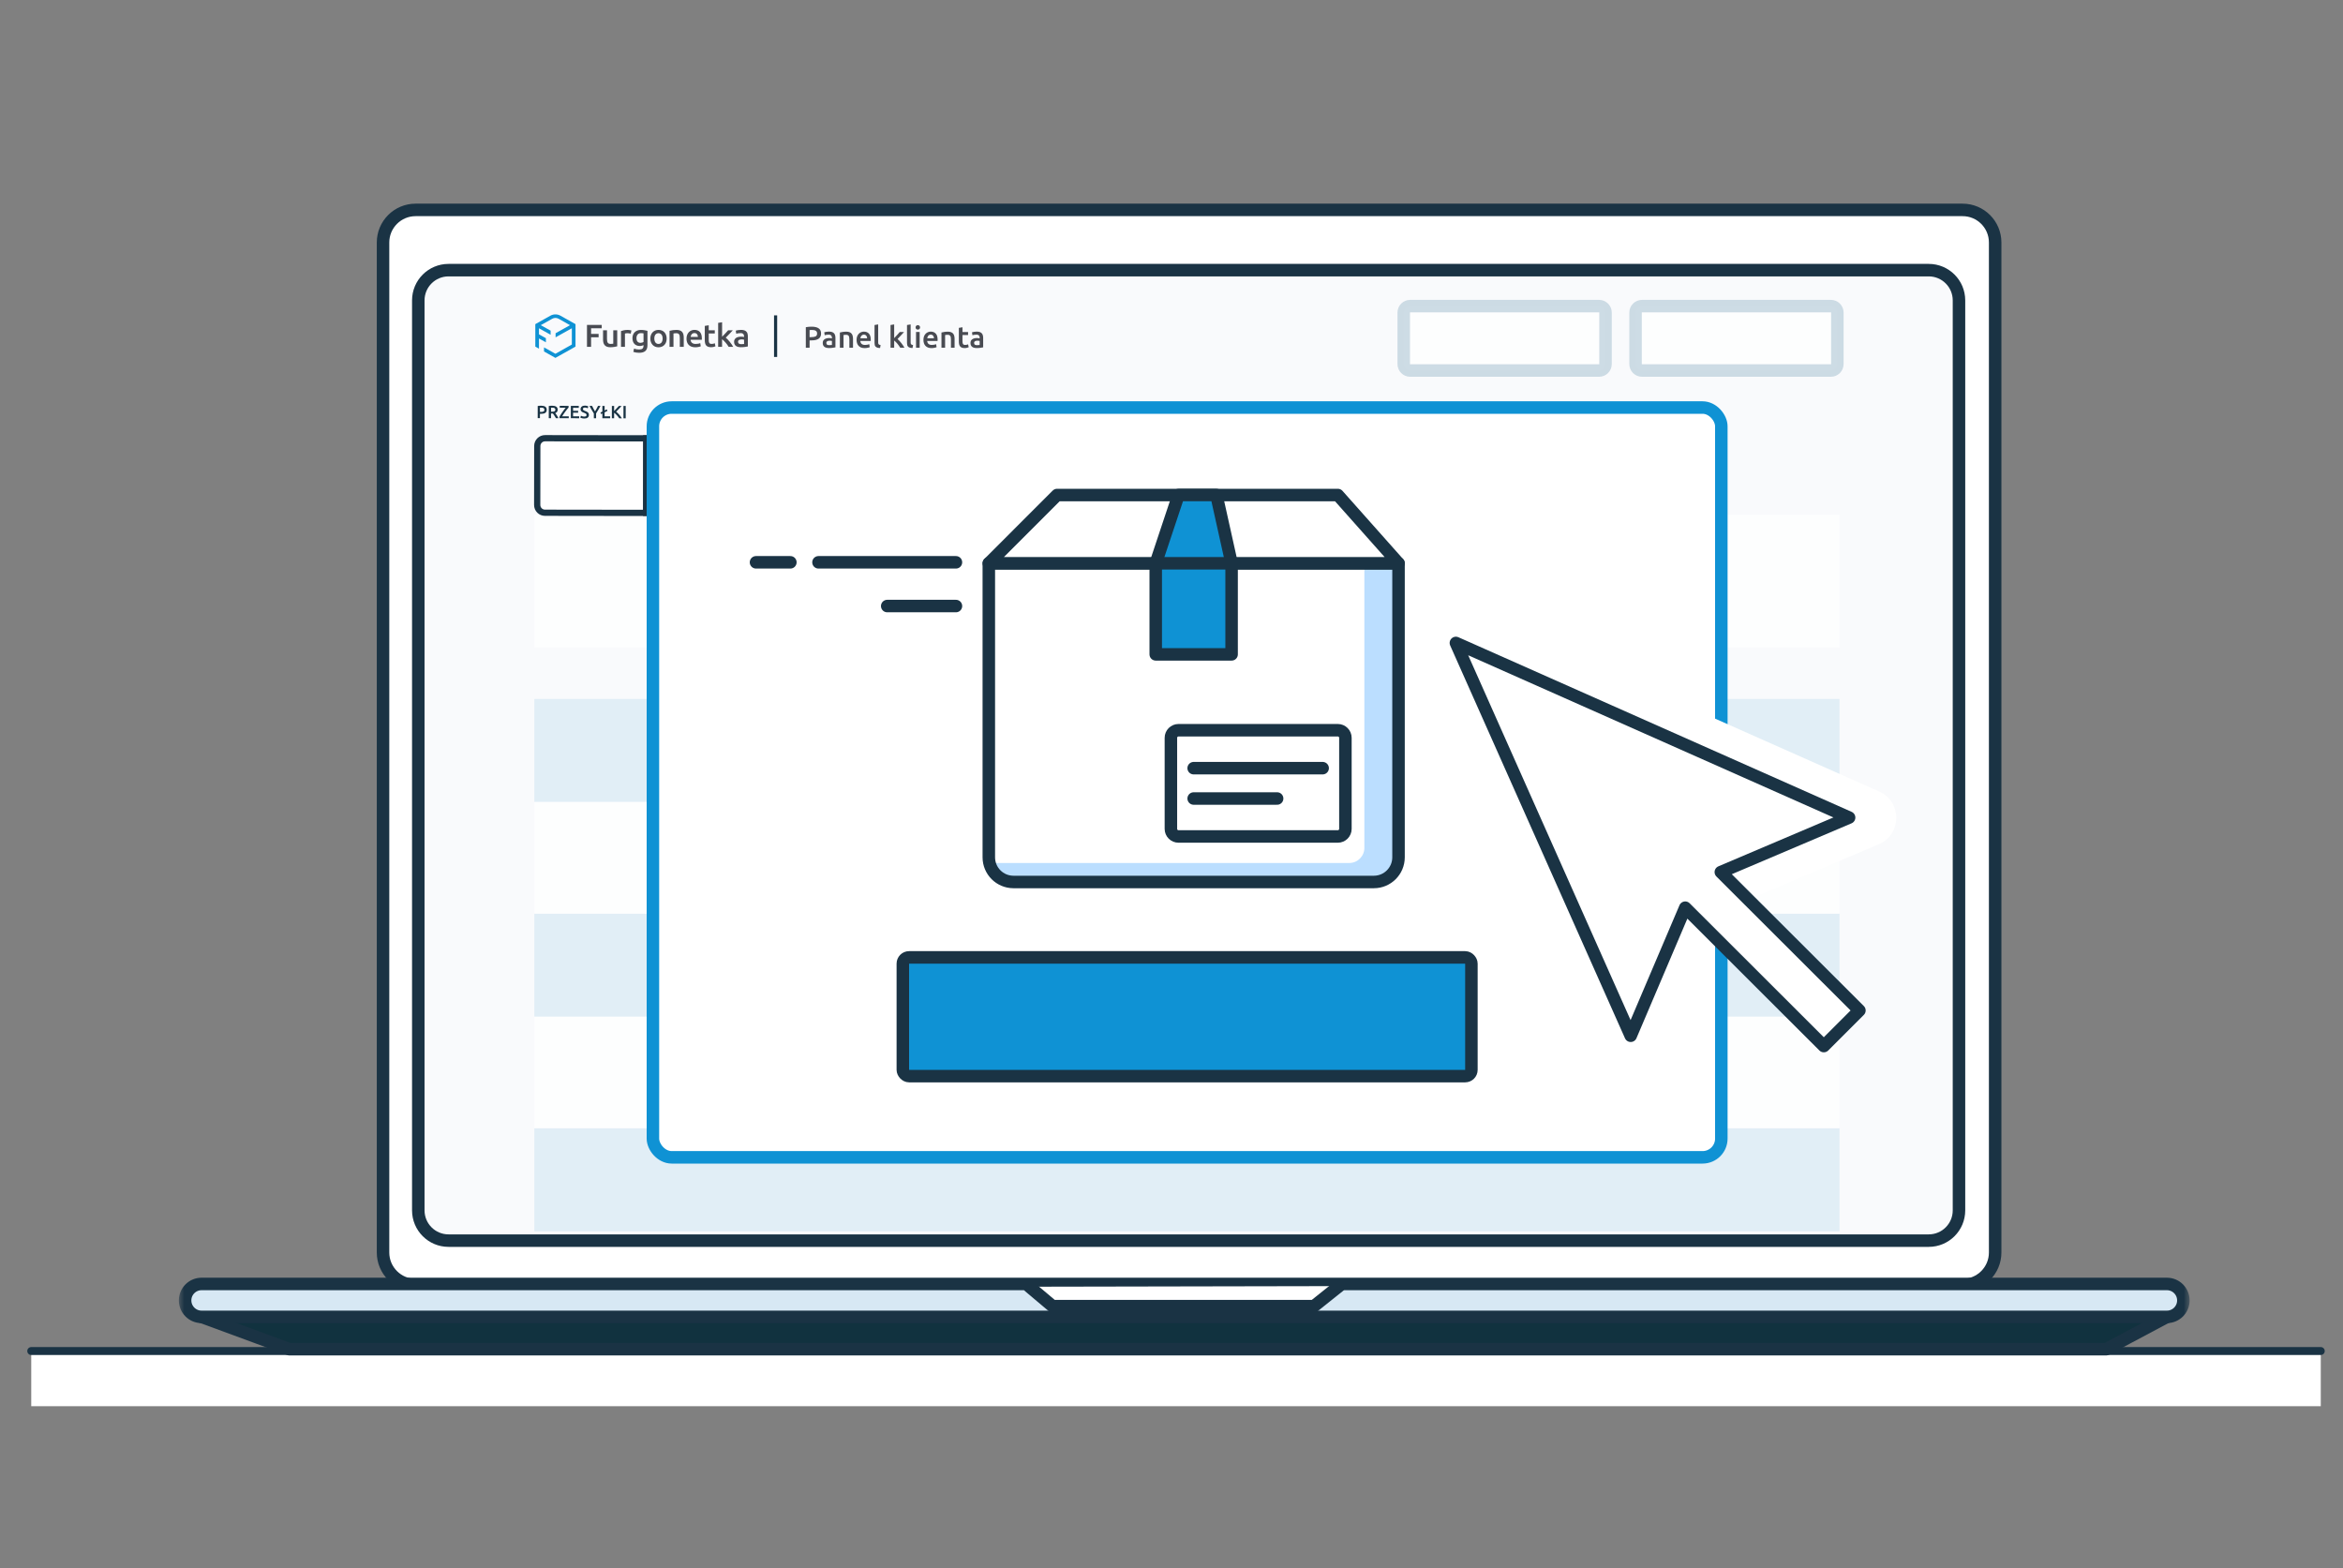 <svg fill="none" height="251" viewBox="0 0 375 251" width="375" xmlns="http://www.w3.org/2000/svg" xmlns:xlink="http://www.w3.org/1999/xlink"><rect x="0" y="0" width="375" height="251" fill="#808080" stroke="none"/><mask id="a" height="194" maskUnits="userSpaceOnUse" width="323" x="28" y="25"><path d="m350.5 25.225h-322v193h322z" fill="#fff"/></mask><path d="m371.442 216.482h-366.442v8.572h366.442z" fill="#fff"/><path d="m371.442 216.225h-366.442" stroke="#1a3344" stroke-linecap="round" stroke-linejoin="round" stroke-width="1.27"/><g mask="url(#a)"><path d="m32.261 210.758 14.053 5.173h290.778l9.722-5.173" fill="#11323f"/><path d="m32.261 210.758 14.053 5.173h290.778l9.722-5.173" stroke="#1a3344" stroke-linecap="round" stroke-linejoin="round" stroke-width="2"/><path clip-rule="evenodd" d="m66.103 33.632h248.441c2.648 0 4.794 2.13 4.794 4.758v162.82c0 2.628-2.147 4.758-4.794 4.758h-248.441c-2.647 0-4.793-2.13-4.793-4.758v-162.82c0-2.627 2.146-4.758 4.793-4.758z" fill="#fff" fill-rule="evenodd"/><path clip-rule="evenodd" d="m71.672 43.263h237.302c2.53 0 4.579 1.92 4.579 4.288v146.764c0 2.37-2.049 4.29-4.579 4.29h-237.302c-2.529 0-4.578-1.92-4.578-4.29v-146.764c0-2.368 2.05-4.288 4.578-4.288z" fill="#fff" fill-rule="evenodd"/><path clip-rule="evenodd" d="m212.215 205.812c.758 0-.926 3.545-1.685 3.545h-40.783c-.76 0-3.022-3.501-2.262-3.501z" fill="#fff" fill-rule="evenodd"/><g stroke="#1a3344"><path d="m308.696 43.235h-236.908c-2.673 0-4.84 2.167-4.84 4.841v145.638c0 2.673 2.167 4.841 4.84 4.841h236.909c2.674 0 4.841-2.168 4.841-4.841v-145.638c0-2.673-2.167-4.841-4.841-4.841z" fill="#f9fafc" stroke-linecap="round" stroke-linejoin="round" stroke-width="2"/><path d="m314.118 33.594h-247.6c-2.878 0-5.212 2.334-5.212 5.212v161.651c0 2.878 2.334 5.211 5.212 5.211h247.599c2.878 0 5.211-2.334 5.211-5.211v-161.65c0-2.878-2.334-5.212-5.211-5.212z" stroke-linecap="round" stroke-linejoin="round" stroke-width="2"/><path d="m346.816 205.49h-314.555c-1.455 0-2.634 1.18-2.634 2.633 0 1.454 1.179 2.635 2.634 2.635h314.555c1.454 0 2.634-1.18 2.634-2.635s-1.18-2.633-2.634-2.633z" fill="#d7e8f4" stroke-linecap="round" stroke-linejoin="round" stroke-width="2"/></g><path d="m164.759 205.932 3.695 3.112h41.843l4.021-3.208" fill="#fff"/><path d="m164.759 205.932 3.695 3.112h41.843l4.021-3.208" stroke="#1a3344" stroke-linecap="round" stroke-linejoin="round" stroke-width="2"/><path d="m293.039 48.993h-30.234c-.569 0-1.031.461-1.031 1.03v8.246c0 .569.462 1.03 1.031 1.03h30.234c.569 0 1.031-.461 1.031-1.03v-8.246c0-.569-.462-1.03-1.031-1.03z" fill="#fff" opacity=".7" stroke="#bacddb" stroke-width="2"/><path d="m255.935 48.993h-30.235c-.569 0-1.03.461-1.03 1.03v8.246c0 .569.461 1.03 1.03 1.03h30.235c.569 0 1.03-.461 1.03-1.03v-8.246c0-.569-.461-1.03-1.03-1.03z" fill="#fff" opacity=".7" stroke="#bacddb" stroke-width="2"/><path d="m294.413 82.378h-208.888v21.243h208.888z" fill="#fff" opacity=".7"/><path d="m294.413 111.866h-208.888v16.491h208.888z" fill="#d7e8f4" opacity=".7"/><path d="m294.413 146.223h-208.888v16.491h208.888z" fill="#d7e8f4" opacity=".7"/><path d="m294.413 128.357h-208.888v17.866h208.888z" fill="#fff" opacity=".7"/><path d="m294.413 162.715h-208.888v17.865h208.888z" fill="#fff" opacity=".7"/><path d="m294.413 180.579h-208.888v16.491h208.888z" fill="#d7e8f4" opacity=".7"/><path d="m91.481 52.561-.8.446-1.318.735-.112.061-.329.187v-.658l.47-.263 1.792-1.001.045-.025-.045-.026-1.779-1.003c-.155-.088-.33-.133-.509-.133s-.354.046-.509.133l-1.789 1.004-.046.026.046.026 1.53.851v.657l-1.821-1.013-.044-.024v.969l.015.008 1.092.607v.662l-1.063-.59-.044-.024v1.629l-.587-.329v-3.593l2.409-1.353c.246-.138.525-.211.809-.211s.563.073.809.211l2.407 1.352v3.594l-3.216 1.805-1.824-1.026v-.657l.316.177 1.494.84.014.008.014-.008 2.6-1.462.015-.008v-2.607z" fill="#0f92d4"/><path d="m93.946 51.996h2.36v.542h-1.703v.898h1.205v.543h-1.205v1.531h-.656zm4.21.861h.63v2.571c-.122.03-.279.061-.474.095-.212.033-.426.05-.641.049-.188.006-.374-.026-.549-.092-.138-.054-.26-.141-.355-.253-.091-.115-.156-.247-.191-.388-.039-.162-.059-.328-.057-.494v-1.486h.63v1.389c0 .284.043.487.128.609s.232.182.446.182c.077 0 .154 0 .242-.011.064-.004.128-.012.19-.026v-2.145zm2.774 0c.052.012.094.022.126.032l-.11.517c-.071-.021-.143-.039-.217-.053-.105-.02-.213-.03-.32-.028-.075 0-.148.007-.222.021-.055.008-.11.02-.164.035v2.127h-.63v-2.524c.149-.051.302-.092.455-.124.2-.04.403-.06.607-.059.041 0 .09 0 .145.007.056.007.111.012.167.02.056.008.11.019.161.031v-.004zm1.645-.054c.195 0 .39.014.583.046.184.03.34.063.468.096v2.296c0 .422-.11.732-.33.927-.22.196-.558.294-1.014.294-.163 0-.326-.013-.486-.04-.145-.025-.29-.06-.43-.106l.114-.526c.119.047.242.083.367.106.147.027.296.041.446.04.253 0 .434-.051.541-.15.106-.099.161-.252.161-.451v-.099c-.08.037-.163.067-.248.091-.114.032-.233.047-.351.046-.162.001-.324-.026-.477-.082-.139-.052-.266-.133-.37-.238-.108-.114-.189-.247-.239-.393-.06-.175-.09-.36-.086-.545-.003-.181.028-.362.091-.532.057-.156.146-.298.266-.415.121-.118.265-.209.425-.27.181-.066.373-.098.569-.096zm.421.552c-.045-.009-.101-.019-.167-.027-.083-.009-.166-.013-.25-.013-.099-.006-.198.012-.291.05-.091.039-.172.097-.236.172-.128.167-.192.373-.182.581 0 .26.059.451.175.57.058.059.127.106.205.137.079.031.161.045.247.043.095 0 .191-.013.283-.04.077-.021.149-.053.217-.096v-1.375zm3.605.256c.067.183.1.376.097.57.004.195-.027.39-.09.576-.056.163-.147.314-.266.441-.116.122-.256.219-.414.284-.342.135-.724.135-1.066 0-.156-.065-.295-.162-.41-.284-.118-.128-.209-.278-.269-.441-.066-.184-.099-.377-.097-.573-.002-.194.03-.387.097-.57.06-.162.152-.311.271-.438.116-.122.258-.218.415-.281.167-.068.346-.101.527-.098.181-.002.361.032.527.098.158.064.3.16.416.281.116.127.206.275.263.435zm-.724 1.203c.117-.155.175-.367.175-.634 0-.267-.059-.473-.175-.626-.058-.072-.131-.13-.216-.17-.084-.04-.178-.061-.271-.061s-.187.021-.271.061-.158.098-.216.17c-.116.15-.175.362-.175.626s.059.478.175.634c.033.041.069.077.112.109.13.096.293.138.454.118.162-.02.309-.102.408-.227zm3.314-1.675c.093.112.158.245.19.387.038.162.056.329.055.494v1.489h-.631v-1.393c.001-.122-.008-.244-.029-.363-.013-.086-.044-.169-.09-.244-.044-.061-.106-.11-.178-.137-.087-.031-.181-.045-.273-.043-.084 0-.167.005-.251.015-.087.009-.155.019-.193.025v2.14h-.63v-2.565c.364-.096.74-.144 1.118-.142.19-.006.382.024.56.089.139.052.262.137.358.248h-.007zm1.948-.347c.375 0 .668.114.878.34.21.226.314.564.314 1.014v.115c0 .039-.003.08-.008.114h-1.797c.004.093.025.185.065.27.041.085.097.161.167.225.137.117.336.175.597.175.141 0 .282-.013.42-.04.102-.02.203-.049.3-.086l.084.502c-.046.021-.095.039-.143.053-.069.02-.139.037-.209.051-.071.013-.162.027-.253.038-.092.009-.184.015-.277.015-.213.004-.424-.031-.624-.104-.167-.063-.316-.161-.438-.29-.116-.125-.203-.275-.255-.436-.058-.177-.087-.363-.083-.55-.005-.209.032-.418.106-.614.064-.163.16-.312.284-.439.115-.115.255-.205.407-.263.149-.059.309-.089.469-.089zm.562 1.127c0-.082-.012-.163-.037-.241-.022-.072-.058-.14-.106-.198-.046-.053-.104-.097-.168-.127-.076-.034-.159-.051-.242-.049-.088-.002-.175.017-.255.053-.071.033-.134.08-.186.14-.051.058-.09.125-.116.198-.027.073-.047.149-.058.226h1.168zm2.494 1.085c.072-.018.141-.04.21-.066l.104.487c-.093.037-.189.069-.286.093-.136.034-.277.051-.418.049-.165.005-.331-.02-.486-.076-.122-.045-.228-.121-.309-.22-.08-.103-.134-.222-.16-.35-.034-.154-.05-.311-.048-.468v-2.294l.631-.102v.801h.969v.512h-.968v1.08c0 .213.035.366.104.457.069.091.188.137.355.137.103.001.205-.011.304-.035zm2.62-.279c.106.135.208.271.301.406.084.122.161.247.232.376h-.728c-.063-.105-.135-.215-.217-.33-.08-.115-.169-.226-.264-.335-.094-.109-.189-.211-.286-.306-.089-.089-.185-.172-.286-.246v1.22h-.626v-3.834l.63-.102v2.319l.256-.261c.091-.093.179-.186.266-.279.086-.093.168-.182.247-.269.08-.086.146-.161.201-.226h.746c-.173.189-.356.386-.549.588-.193.203-.386.401-.58.594.116.096.226.198.329.306.115.119.225.247.332.383zm2.827-1.315c.038.14.057.284.054.428v1.611c-.097.02-.243.045-.44.076-.22.03-.442.045-.665.043-.15.001-.3-.014-.448-.046-.124-.027-.242-.078-.346-.15-.096-.069-.173-.159-.224-.263-.058-.125-.085-.263-.08-.401-.005-.134.027-.266.092-.384.059-.104.144-.192.247-.257.111-.069.233-.117.362-.142.141-.029.285-.044.429-.043.157 0 .313.019.464.056v-.099c0-.069-.008-.137-.026-.203-.016-.063-.047-.121-.091-.17-.045-.051-.103-.089-.167-.114-.086-.03-.177-.044-.268-.04-.134 0-.269.009-.401.03-.101.015-.2.039-.297.071l-.077-.496c.113-.035.231-.063.349-.082.162-.028.325-.041.49-.04.178-.005.356.021.526.076.128.04.242.111.335.206.092.095.157.212.189.338zm-.555.956c-.05-.013-.099-.024-.15-.031-.142-.02-.288-.02-.431 0-.067.009-.132.028-.192.057-.056.026-.103.065-.138.114-.036.056-.054.119-.052.186 0 .145.048.246.141.3.117.064.251.095.386.089.148.004.297-.007.442-.029l-.005-.684z" fill="#494b52"/><path d="m124.136 50.472v6.655" stroke="#1a3344" stroke-width=".5"/><path d="m129.913 52.284c.484 0 .854.089 1.111.264.259.176.389.452.389.827 0 .195-.035.363-.105.505-.067.137-.167.252-.298.341-.131.086-.291.15-.48.193-.19.041-.406.063-.65.063h-.303v1.172h-.605v-3.283c.14-.032.297-.053.466-.063.172-.013.331-.019.475-.019zm.044.524c-.154 0-.28.005-.38.014v1.134h.294c.291 0 .515-.04.673-.121.157-.083.235-.239.235-.466 0-.109-.021-.2-.063-.274-.041-.073-.099-.131-.172-.173-.074-.041-.162-.071-.264-.086-.099-.019-.207-.028-.322-.028zm2.786 2.432c.18 0 .316-.009.408-.028v-.643c-.032-.009-.078-.019-.14-.028-.061-.009-.127-.014-.202-.014-.064 0-.13.005-.197.014-.064.009-.123.027-.178.053-.051.026-.093.063-.125.11-.032.045-.049.103-.049.173 0 .137.044.234.13.289.087.051.204.077.352.077zm-.049-2.168c.193 0 .354.024.485.072.132.049.236.116.313.202.08.086.136.193.168.317.035.122.053.257.053.403v1.524c-.09.019-.226.041-.408.067-.18.028-.384.044-.611.044-.15 0-.288-.014-.412-.044-.126-.028-.232-.076-.322-.14-.087-.064-.155-.148-.207-.25-.049-.103-.072-.23-.072-.38 0-.144.027-.266.081-.365.058-.099.135-.18.231-.24.096-.064.207-.109.331-.135.128-.028.262-.044.399-.044.064 0 .131.005.202.014.071.006.146.019.226.039v-.096c0-.068-.008-.131-.024-.193-.016-.06-.045-.114-.086-.159-.039-.049-.091-.085-.159-.11-.063-.026-.145-.039-.244-.039-.135 0-.258.009-.371.028-.112.019-.203.041-.274.067l-.072-.471c.073-.026.181-.051.321-.077.141-.026.291-.038.452-.038zm1.731.144c.112-.032.258-.063.438-.091.179-.028.378-.044.596-.044.205 0 .376.028.514.086.139.054.248.133.327.235.083.099.141.221.173.365.035.141.053.297.053.466v1.414h-.582v-1.321c0-.135-.01-.248-.029-.341-.015-.096-.044-.173-.086-.231-.039-.06-.092-.104-.163-.13-.068-.028-.15-.044-.25-.044-.073 0-.15.005-.23.014-.081.009-.14.018-.178.024v2.029h-.582zm2.672 1.188c0-.221.032-.415.096-.582.067-.167.155-.304.264-.413.109-.112.234-.195.375-.25.141-.058.285-.086.433-.086.346 0 .615.108.808.322.195.214.293.535.293.962 0 .032-.001.069-.005.11 0 .039-.001.073-.004.105h-1.659c.017.202.087.358.212.471.128.109.312.163.552.163.141 0 .27-.013.385-.039.118-.026.212-.053.279-.082l.077.475c-.032.017-.077.033-.135.053-.054.017-.118.031-.193.044-.071.017-.148.028-.231.039-.082.009-.167.014-.254.014-.221 0-.413-.032-.577-.096-.163-.068-.298-.159-.403-.275-.106-.118-.185-.257-.236-.413-.051-.16-.077-.335-.077-.524zm1.687-.259c0-.081-.011-.155-.033-.226-.023-.073-.056-.136-.101-.187-.041-.054-.094-.096-.158-.125-.06-.032-.135-.049-.221-.049-.09 0-.168.018-.236.053-.067.032-.125.076-.172.13-.045.054-.081.117-.106.187-.026.071-.043.142-.053.216zm2.074 1.552c-.173-.004-.317-.022-.433-.058-.113-.035-.202-.085-.27-.149-.067-.068-.116-.149-.144-.245-.026-.099-.039-.212-.039-.336v-2.893l.582-.096v2.879c0 .071.004.13.014.177.013.049.033.09.063.125.028.032.067.058.116.077.05.017.115.028.192.039zm2.256-1.582c.073-.077.152-.159.235-.245.083-.09.166-.177.245-.264.08-.09.155-.175.226-.254.073-.083.136-.155.187-.216h.687c-.16.18-.33.366-.51.557-.176.193-.354.38-.533.562.095.08.197.177.302.293.106.112.209.232.308.361.099.128.193.257.279.385.087.128.159.247.217.356h-.673c-.058-.099-.126-.203-.203-.312-.073-.109-.153-.214-.24-.317-.086-.103-.175-.199-.264-.289-.089-.093-.177-.172-.263-.235v1.153h-.582v-3.634l.582-.096zm2.94 1.582c-.172-.004-.317-.022-.433-.058-.112-.035-.202-.085-.269-.149-.068-.068-.116-.149-.145-.245-.026-.099-.039-.212-.039-.336v-2.893l.582-.096v2.879c0 .071.005.13.015.177.013.049.033.09.062.125.029.032.068.058.116.077.051.017.116.028.193.039zm1.14-.049h-.582v-2.514h.582zm.062-3.249c0 .109-.035.195-.105.259-.071.064-.154.096-.25.096-.099 0-.184-.032-.254-.096-.071-.064-.105-.15-.105-.259 0-.112.035-.2.105-.264.071-.064.155-.096.254-.096.096 0 .18.032.25.096.071.064.105.153.105.264zm.541 2.004c0-.221.032-.415.096-.582.067-.167.155-.304.263-.413.109-.112.235-.195.375-.25.141-.058.286-.086.433-.086.347 0 .616.108.808.322.196.214.294.535.294.962 0 .032-.001.069-.005.11 0 .039-.001.073-.005.105h-1.658c.015.202.086.358.212.471.127.109.312.163.552.163.141 0 .27-.013.384-.039.119-.026.212-.053.28-.082l.076.476c-.031.017-.076.033-.134.053-.055.017-.119.031-.193.044-.071.017-.148.028-.231.039-.083.009-.168.014-.254.014-.221 0-.413-.032-.577-.096-.164-.068-.299-.159-.404-.275-.105-.118-.184-.257-.235-.413-.051-.16-.077-.335-.077-.524zm1.687-.259c0-.081-.012-.155-.033-.226-.023-.073-.057-.136-.101-.187-.041-.054-.095-.096-.158-.125-.062-.032-.135-.049-.222-.049-.09 0-.168.018-.235.053-.068.032-.125.076-.173.13-.045.054-.08.117-.105.187-.026.071-.044.142-.053.216zm1.198-.927c.112-.032.258-.063.438-.091s.378-.044.596-.044c.205 0 .376.028.514.086.138.054.248.133.327.235.083.099.141.221.173.365.035.141.053.297.053.466v1.414h-.582v-1.321c0-.135-.01-.248-.028-.341-.017-.096-.045-.173-.087-.231-.039-.06-.093-.104-.163-.13-.068-.028-.15-.044-.25-.044-.073 0-.15.005-.23.014-.081.009-.14.018-.178.024v2.029h-.582zm2.783-.745.582-.096v.759h.895v.485h-.895v1.023c0 .202.032.347.096.433.064.086.173.13.327.13.105 0 .199-.012.279-.033.083-.022.149-.044.197-.063l.096.461c-.067.028-.155.058-.263.086-.109.032-.238.049-.385.049-.18 0-.33-.024-.452-.072-.118-.049-.213-.117-.284-.207-.071-.093-.12-.203-.149-.331-.028-.131-.044-.28-.044-.447zm2.922 2.768c.18 0 .316-.009.408-.028v-.643c-.032-.009-.078-.019-.139-.028-.061-.009-.128-.014-.202-.014-.064 0-.131.005-.198.014-.064.009-.123.027-.177.053-.051.026-.093.063-.126.11-.032.045-.048.103-.048.173 0 .137.043.234.13.289.086.051.203.077.351.077zm-.048-2.168c.193 0 .353.024.485.072.131.049.235.116.312.202.081.086.136.193.168.317.036.122.053.257.053.403v1.524c-.09.019-.226.041-.408.068-.18.028-.383.044-.61.044-.15 0-.289-.014-.413-.044-.125-.028-.232-.076-.322-.14-.086-.064-.155-.148-.207-.25-.048-.103-.072-.23-.072-.38 0-.144.027-.266.082-.366.058-.099.134-.18.23-.24.096-.064.207-.109.332-.135.127-.028.261-.044.398-.044.064 0 .131.005.202.014.071.006.146.019.226.039v-.096c0-.067-.008-.131-.023-.193-.016-.06-.045-.114-.087-.159-.039-.049-.091-.085-.158-.11-.064-.026-.146-.039-.245-.039-.135 0-.258.009-.37.028-.113.019-.204.041-.275.067l-.072-.471c.073-.026.181-.051.322-.077s.292-.038.452-.038z" fill="#494b52"/><path d="m86.619 64.932c.286 0 .506.053.658.157.154.105.231.269.23.49 0 .116-.021.215-.063.299-.04.082-.099.149-.177.202-.078.051-.173.089-.285.114-.112.025-.24.037-.385.037h-.18v.694h-.358l.002-1.946c.084-.019.176-.031.277-.037.103-.007.196-.011.281-.011zm.025.311c-.091 0-.166.002-.225.008v.672h.173c.173 0 .305-.024.399-.071.093-.05.14-.141.14-.276 0-.065-.012-.118-.037-.162-.025-.044-.059-.078-.103-.103-.044-.025-.096-.041-.156-.052-.059-.012-.123-.017-.191-.017zm1.735-.308c.285 0 .503.053.652.157.151.105.227.264.227.479 0 .267-.133.45-.396.543.035.044.077.097.122.16.045.063.092.131.14.206.047.072.092.148.136.225.044.076.083.151.116.225h-.402c-.035-.069-.074-.137-.116-.206-.041-.071-.084-.137-.128-.202-.041-.066-.084-.128-.125-.186-.041-.059-.081-.111-.117-.157-.027.002-.05.002-.069.002h-.054-.174v.746h-.36l.002-1.946c.087-.019.18-.031.279-.037.098-.007.187-.011.265-.011zm.025.311c-.076 0-.147.002-.21.008v.638h.156c.088 0 .165-.005.231-.014.066-.009.122-.026.166-.051.046-.025.079-.058.103-.099.022-.041.034-.095.034-.16 0-.06-.011-.112-.034-.154-.022-.041-.056-.074-.099-.099-.041-.025-.092-.041-.151-.052-.059-.012-.123-.017-.194-.017zm2.597-.022c-.063.069-.138.157-.228.267-.09.108-.182.227-.277.356-.096.127-.189.259-.283.395-.091.135-.173.263-.243.384h1.06v.306l-1.493-.002v-.225c.038-.07.082-.145.131-.227.051-.084.105-.169.163-.257.057-.088.116-.175.177-.265.063-.089.124-.174.186-.257.06-.084.119-.162.177-.237.059-.076.114-.143.166-.202h-.949v-.306l1.413.002v.265zm.362 1.709.002-1.974 1.268.002v.305l-.91-.001v.487h.808v.299h-.809v.579l.976.001v.305l-1.337-.002zm2.148-.265c.129 0 .224-.021.281-.065.059-.044.089-.105.089-.185 0-.047-.011-.089-.031-.123-.019-.034-.047-.065-.085-.091-.037-.028-.08-.054-.134-.077-.053-.025-.114-.049-.182-.071-.069-.025-.135-.052-.199-.08-.063-.031-.118-.067-.168-.111-.047-.044-.086-.096-.117-.157-.028-.06-.043-.134-.043-.219 0-.179.063-.318.186-.419.123-.103.292-.154.504-.153.123 0 .233.014.328.044.097.027.173.057.228.089l-.111.29c-.065-.037-.136-.064-.214-.083-.076-.019-.155-.028-.237-.028-.097 0-.173.02-.228.059-.053.04-.081.096-.081.168 0 .044.008.082.026.114.019.031.045.058.077.083.034.025.073.047.117.069.046.021.095.041.148.06.093.034.175.07.247.105.074.034.136.076.184.125.051.047.09.104.117.172.026.065.04.143.039.237 0 .179-.064.317-.192.415-.125.097-.31.144-.552.144-.082 0-.156-.006-.225-.018-.066-.009-.127-.022-.18-.038-.051-.015-.096-.031-.134-.046-.038-.017-.069-.032-.091-.046l.105-.293c.051.028.121.057.208.085.088.028.193.043.316.044zm1.725-.829c.085-.142.169-.286.251-.433.082-.145.156-.293.222-.441h.399c-.106.202-.218.402-.335.601-.114.198-.237.396-.368.597v.775h-.36v-.769c-.129-.203-.253-.405-.368-.604-.116-.2-.226-.4-.332-.602h.421c.066.149.14.296.219.443.079.147.163.291.25.433zm.866.192.307-.156v-.908h.361v.726l.341-.173.114.237-.457.233v.641l.888.001v.31l-1.248-.001v-.769l-.191.097-.117-.237zm3.006.913c-.05-.076-.106-.156-.17-.239-.065-.084-.133-.164-.205-.242-.07-.078-.143-.153-.219-.222-.076-.071-.15-.131-.225-.182v.886h-.36l.002-1.974h.358v.815c.063-.063.129-.129.196-.199.069-.072.136-.144.202-.216.069-.075.134-.145.194-.213.06-.069.116-.13.166-.184h.431c-.063.072-.129.148-.2.226-.071.078-.143.156-.216.237-.075.078-.149.156-.226.233-.074.078-.148.151-.22.222.079.06.16.132.241.214.083.08.164.167.245.259.079.091.155.187.227.287.073.099.141.198.202.297h-.425zm.679-1.973h.358l-.002 1.974h-.359z" fill="#1a3344"/><path d="m85.815 71.377c0-.787.64-1.423 1.427-1.422l16.379.024-.017 12.285-16.379-.024c-.787 0-1.423-.64-1.422-1.427z" fill="#fff"/><path d="m85.993 71.377c0-.689.559-1.246 1.248-1.244l16.201.022-.017 11.929-16.201-.022c-.689 0-1.246-.559-1.244-1.248z" stroke="#1a3344"/><path d="m103.266 69.977 17.804.025-.018 12.285-17.804-.025z" fill="#fff"/><path d="m103.443 70.154 17.449.025-.017 11.929-17.448-.025z" stroke="#1a3344"/><path d="m120.713 70.002 17.804.025-.017 12.285-17.805-.025z" fill="#fff"/><path d="m120.89 70.179 17.448.025-.017 11.929-17.448-.025z" stroke="#1a3344" stroke-width="2"/><path d="m138.16 70.026 16.379.024c.787 0 1.423.64 1.422 1.427l-.013 9.436c0 .787-.64 1.423-1.427 1.422l-16.378-.024z" fill="#fff"/><path d="m138.339 70.204 16.201.022c.689 0 1.246.559 1.245 1.248l-.013 9.436c0 .688-.56 1.246-1.248 1.244l-16.202-.022z" stroke="#1a3344" stroke-width="2"/><path d="m162.381 66.767c.129 0 .224-.021.282-.065.059-.044.089-.105.089-.184 0-.047-.011-.089-.031-.123-.019-.034-.047-.065-.085-.091-.037-.028-.081-.054-.134-.077-.053-.025-.113-.049-.182-.071-.069-.025-.135-.052-.199-.08-.062-.031-.118-.068-.168-.111-.047-.044-.086-.096-.117-.157-.028-.06-.042-.134-.042-.219 0-.179.062-.318.185-.419.123-.103.292-.154.504-.153.123 0 .233.014.328.044.097.027.173.057.228.089l-.111.29c-.065-.037-.136-.064-.214-.083-.076-.019-.155-.028-.237-.028-.097 0-.172.02-.228.059-.053.04-.08.096-.08.168 0 .044.008.082.026.114.019.031.045.058.076.083.035.025.074.047.118.069.046.021.094.042.147.06.094.034.176.07.248.105.074.034.136.076.184.125.051.047.09.104.117.172.026.065.041.143.039.237 0 .179-.064.317-.191.415-.126.097-.31.144-.553.144-.081 0-.156-.006-.224-.018-.067-.009-.127-.022-.18-.038-.051-.015-.096-.031-.134-.046-.038-.017-.069-.032-.091-.046l.105-.293c.051.028.121.057.208.085.088.028.193.043.316.044zm2.24.271c-.05-.076-.107-.156-.171-.239-.065-.084-.132-.164-.204-.242-.07-.078-.143-.153-.219-.222-.076-.071-.15-.131-.225-.182v.886h-.359l.002-1.974h.358v.815c.063-.063.129-.129.197-.199.068-.072.136-.144.202-.216.069-.074.133-.145.194-.213.06-.069.116-.13.166-.185h.43c-.062.072-.129.148-.2.226-.071.078-.143.156-.216.236-.075.078-.149.156-.226.233-.075.078-.148.151-.22.222.079.06.16.133.241.214.083.08.165.167.245.259.079.091.155.187.227.287.073.099.141.198.202.297h-.424zm1.924-.308v.31l-1.248-.001.003-1.974h.358l-.002 1.664h.888zm.274.311.002-1.974 1.268.002v.305l-.91-.001v.487h.808v.299h-.809v.579l.976.001v.305l-1.337-.002zm2.229-1.991c.287 0 .507.053.658.157.154.105.231.269.23.49 0 .116-.022.215-.063.299-.04.082-.099.149-.177.202-.079.051-.173.089-.286.114-.112.025-.24.037-.384.037h-.18v.694h-.358l.002-1.946c.084-.019.176-.031.277-.037.103-.007.196-.011.281-.011zm.025.311c-.091 0-.165.002-.224.008v.672h.172c.173 0 .307-.024.399-.071.093-.05.14-.141.14-.276 0-.065-.012-.118-.037-.162-.025-.044-.059-.078-.103-.103-.044-.025-.096-.041-.156-.052-.059-.012-.123-.017-.191-.017zm1.854.587c.085-.142.169-.286.251-.433.081-.147.156-.293.222-.441h.399c-.107.202-.218.402-.334.601-.115.198-.236.396-.368.597v.775h-.359v-.769c-.13-.203-.253-.405-.368-.605-.116-.2-.226-.4-.333-.602h.422c.066.149.139.296.218.442.08.147.164.292.25.434z" fill="#1a3344"/><path d="m161.66 71.484c0-.787.639-1.423 1.426-1.422l16.379.024-.018 12.285-16.379-.024c-.786 0-1.423-.64-1.422-1.427z" fill="#fff"/><path d="m161.837 71.484c0-.688.56-1.246 1.248-1.244l16.202.022-.017 11.929-16.201-.022c-.689 0-1.246-.56-1.245-1.248z" stroke="#1a3344" stroke-width="2"/><path d="m179.11 70.085 17.804.025-.018 12.285-17.804-.025z" fill="#fff"/><path d="m179.287 70.263 17.448.025-.016 11.929-17.448-.025z" stroke="#1a3344" stroke-width="2"/><path d="m196.556 70.109 16.379.024c.786 0 1.423.64 1.422 1.427l-.013 9.436c0 .787-.64 1.423-1.427 1.422l-16.379-.024z" fill="#fff"/><path d="m196.735 70.287 16.202.022c.688 0 1.245.559 1.244 1.248l-.013 9.436c0 .689-.559 1.246-1.248 1.244l-16.201-.022z" stroke="#1a3344" stroke-width="2"/><path d="m220.86 65.123c.286 0 .506.053.657.157.154.105.231.269.23.49 0 .116-.022.215-.063.299-.04.082-.099.149-.177.202-.078.051-.173.089-.285.114-.113.025-.241.037-.385.037h-.18v.694h-.358l.002-1.946c.084-.019.176-.031.277-.037.103-.007.196-.011.282-.011zm.024.311c-.091 0-.165.002-.224.008v.672h.172c.173 0 .306-.024.399-.071.093-.05.14-.141.14-.276 0-.065-.012-.118-.037-.162s-.059-.078-.103-.103c-.044-.025-.096-.041-.156-.052-.059-.012-.123-.018-.191-.018zm1.95 1.729c-.135 0-.251-.019-.348-.058-.097-.04-.177-.095-.241-.166-.063-.071-.109-.153-.14-.248-.031-.095-.045-.2-.045-.314v-1.234h.363v1.2c-.002.089.007.166.026.231.022.063.05.114.086.154.037.04.081.07.131.089.051.019.108.028.17.028.063 0 .12-.009.172-.028.051-.019.094-.049.131-.087.038-.04.066-.091.085-.154.022-.065.032-.142.032-.231v-1.2h.363v1.234c-.002.114-.017.219-.051.314-.03.095-.078.177-.143.247-.062.07-.143.125-.242.165-.1.038-.215.057-.35.057zm2.573-.039c-.065-.109-.136-.225-.217-.348-.079-.125-.162-.251-.247-.376-.085-.128-.173-.25-.261-.368-.088-.119-.171-.227-.251-.322l-.003 1.412h-.353l.002-1.974h.293c.076.08.158.175.245.285.088.109.174.221.262.34s.174.237.255.356c.083.118.158.228.221.331l.003-1.311h.356l-.002 1.974h-.306zm1.957.002c-.049-.076-.106-.156-.17-.239-.065-.084-.132-.164-.205-.242-.069-.078-.143-.153-.218-.222-.076-.071-.151-.131-.225-.182v.886h-.36l.003-1.974h.358v.815c.063-.063.129-.129.196-.199.069-.072.136-.144.203-.216.068-.075.132-.145.194-.213.06-.069.116-.13.165-.184h.431c-.063.072-.129.148-.2.226-.071.078-.143.156-.216.237-.075.078-.15.156-.226.233-.075.078-.148.151-.22.222.079.06.159.133.241.214.083.08.164.167.245.259.079.091.155.187.227.287.073.099.141.198.202.297h-.425zm2.097-1.971v.31h-.607l-.003 1.663h-.362l.003-1.664h-.607v-.311zm1.011.875c.085-.142.169-.286.251-.433.081-.145.156-.293.222-.441h.399c-.107.202-.218.402-.334.601-.114.198-.236.396-.368.597v.775h-.359v-.769c-.13-.203-.253-.405-.368-.605-.116-.2-.226-.4-.333-.602h.422c.066.149.139.296.218.442.08.147.164.292.25.434z" fill="#1a3344"/><path d="m220.055 71.567c0-.787.64-1.423 1.427-1.422l16.378.024-.017 12.285-16.379-.024c-.787 0-1.423-.64-1.422-1.427z" fill="#fff"/><path d="m220.234 71.567c0-.689.559-1.246 1.248-1.244l16.201.022-.016 11.929-16.202-.022c-.688 0-1.245-.559-1.244-1.248z" stroke="#1a3344" stroke-width="2"/><path d="m237.504 70.168 16.379.024c.787 0 1.423.64 1.422 1.427l-.013 9.436c0 .787-.64 1.423-1.427 1.422l-16.379-.024z" fill="#fff"/><path d="m237.684 70.345 16.201.022c.688 0 1.246.559 1.244 1.248l-.013 9.436c0 .689-.559 1.246-1.248 1.244l-16.201-.022z" stroke="#1a3344" stroke-width="2"/></g><rect fill="#fff" height="120" rx="3" stroke="#0f92d4" stroke-width="2" width="171" x="104.5" y="65.225"/><path d="m219.888 141.156h-57.681c-2.179 0-3.946-1.767-3.946-3.946v-47.056h65.574v47.056c0 2.179-1.767 3.946-3.946 3.946z" fill="#fff"/><path d="m218.37 90.76v44.931c0 1.341-1.087 2.428-2.428 2.428h-57.681c0 1.677 1.359 3.036 3.036 3.036h57.68c2.683 0 4.858-2.174 4.858-4.857v-45.538h-5.464z" fill="#bbdeff"/><path d="m219.888 141.156h-57.681c-2.179 0-3.946-1.767-3.946-3.946v-47.056h65.574v47.056c0 2.179-1.767 3.946-3.946 3.946z" stroke="#1a3344" stroke-linecap="round" stroke-linejoin="round" stroke-width="2"/><path d="m223.835 90.154h-65.574l10.928-10.929h44.932z" fill="#fff"/><path d="m223.835 90.154h-65.574l10.928-10.929h44.932z" stroke="#1a3344" stroke-linecap="round" stroke-linejoin="round" stroke-width="2"/><path d="m153 89.994h-22" stroke="#1a3344" stroke-linecap="round" stroke-linejoin="round" stroke-width="2"/><path d="m126.5 89.994h-5.5" stroke="#1a3344" stroke-linecap="round" stroke-linejoin="round" stroke-width="2"/><path d="m153 96.994h-11" stroke="#1a3344" stroke-linecap="round" stroke-linejoin="round" stroke-width="2"/><path d="m197.12 104.726h-12.143v-14.572l3.643-10.929h6.071l2.429 10.929z" fill="#0f92d4"/><path d="m197.12 104.726h-12.143v-14.572l3.643-10.929h6.071l2.429 10.929z" stroke="#1a3344" stroke-linecap="round" stroke-linejoin="round" stroke-width="2"/><path d="m214.119 116.87h-25.5c-.671 0-1.215.543-1.215 1.214v14.572c0 .671.544 1.215 1.215 1.215h25.5c.671 0 1.215-.544 1.215-1.215v-14.572c0-.671-.544-1.214-1.215-1.214z" fill="#fff"/><g stroke="#1a3344" stroke-width="2"><path d="m191.047 122.941h20.643" stroke-linecap="round" stroke-linejoin="round"/><path d="m191.047 127.798h13.358" stroke-linecap="round" stroke-linejoin="round"/><path d="m214.119 116.87h-25.5c-.671 0-1.215.543-1.215 1.214v14.572c0 .671.544 1.215 1.215 1.215h25.5c.671 0 1.215-.544 1.215-1.215v-14.572c0-.671-.544-1.214-1.215-1.214z" stroke-linecap="round" stroke-linejoin="round"/><path d="m197.12 90.154h-12.143" stroke-linecap="round" stroke-linejoin="round"/><rect fill="#0f92d4" height="19" rx="1" width="91" x="144.5" y="153.225"/></g><path d="m226.927 103.428 29.886 67.137c1.633 3.674 6.872 3.64 8.454-.068l10.58-24.817 24.851-10.563c3.708-1.582 3.742-6.804.068-8.437l-67.205-29.852c-4.184-1.854-8.471 2.415-6.617 6.6z" fill="#fff"/><path d="m297.602 161.72-22.181-22.147 20.531-8.726-62.935-27.946 27.98 62.867 8.726-20.497 22.181 22.147z" fill="#fff"/><path d="m297.602 161.72-22.181-22.147 20.531-8.726-62.935-27.946 27.98 62.867 8.726-20.497 22.181 22.147z" stroke="#1a3344" stroke-linecap="round" stroke-linejoin="round" stroke-width="2"/></svg>